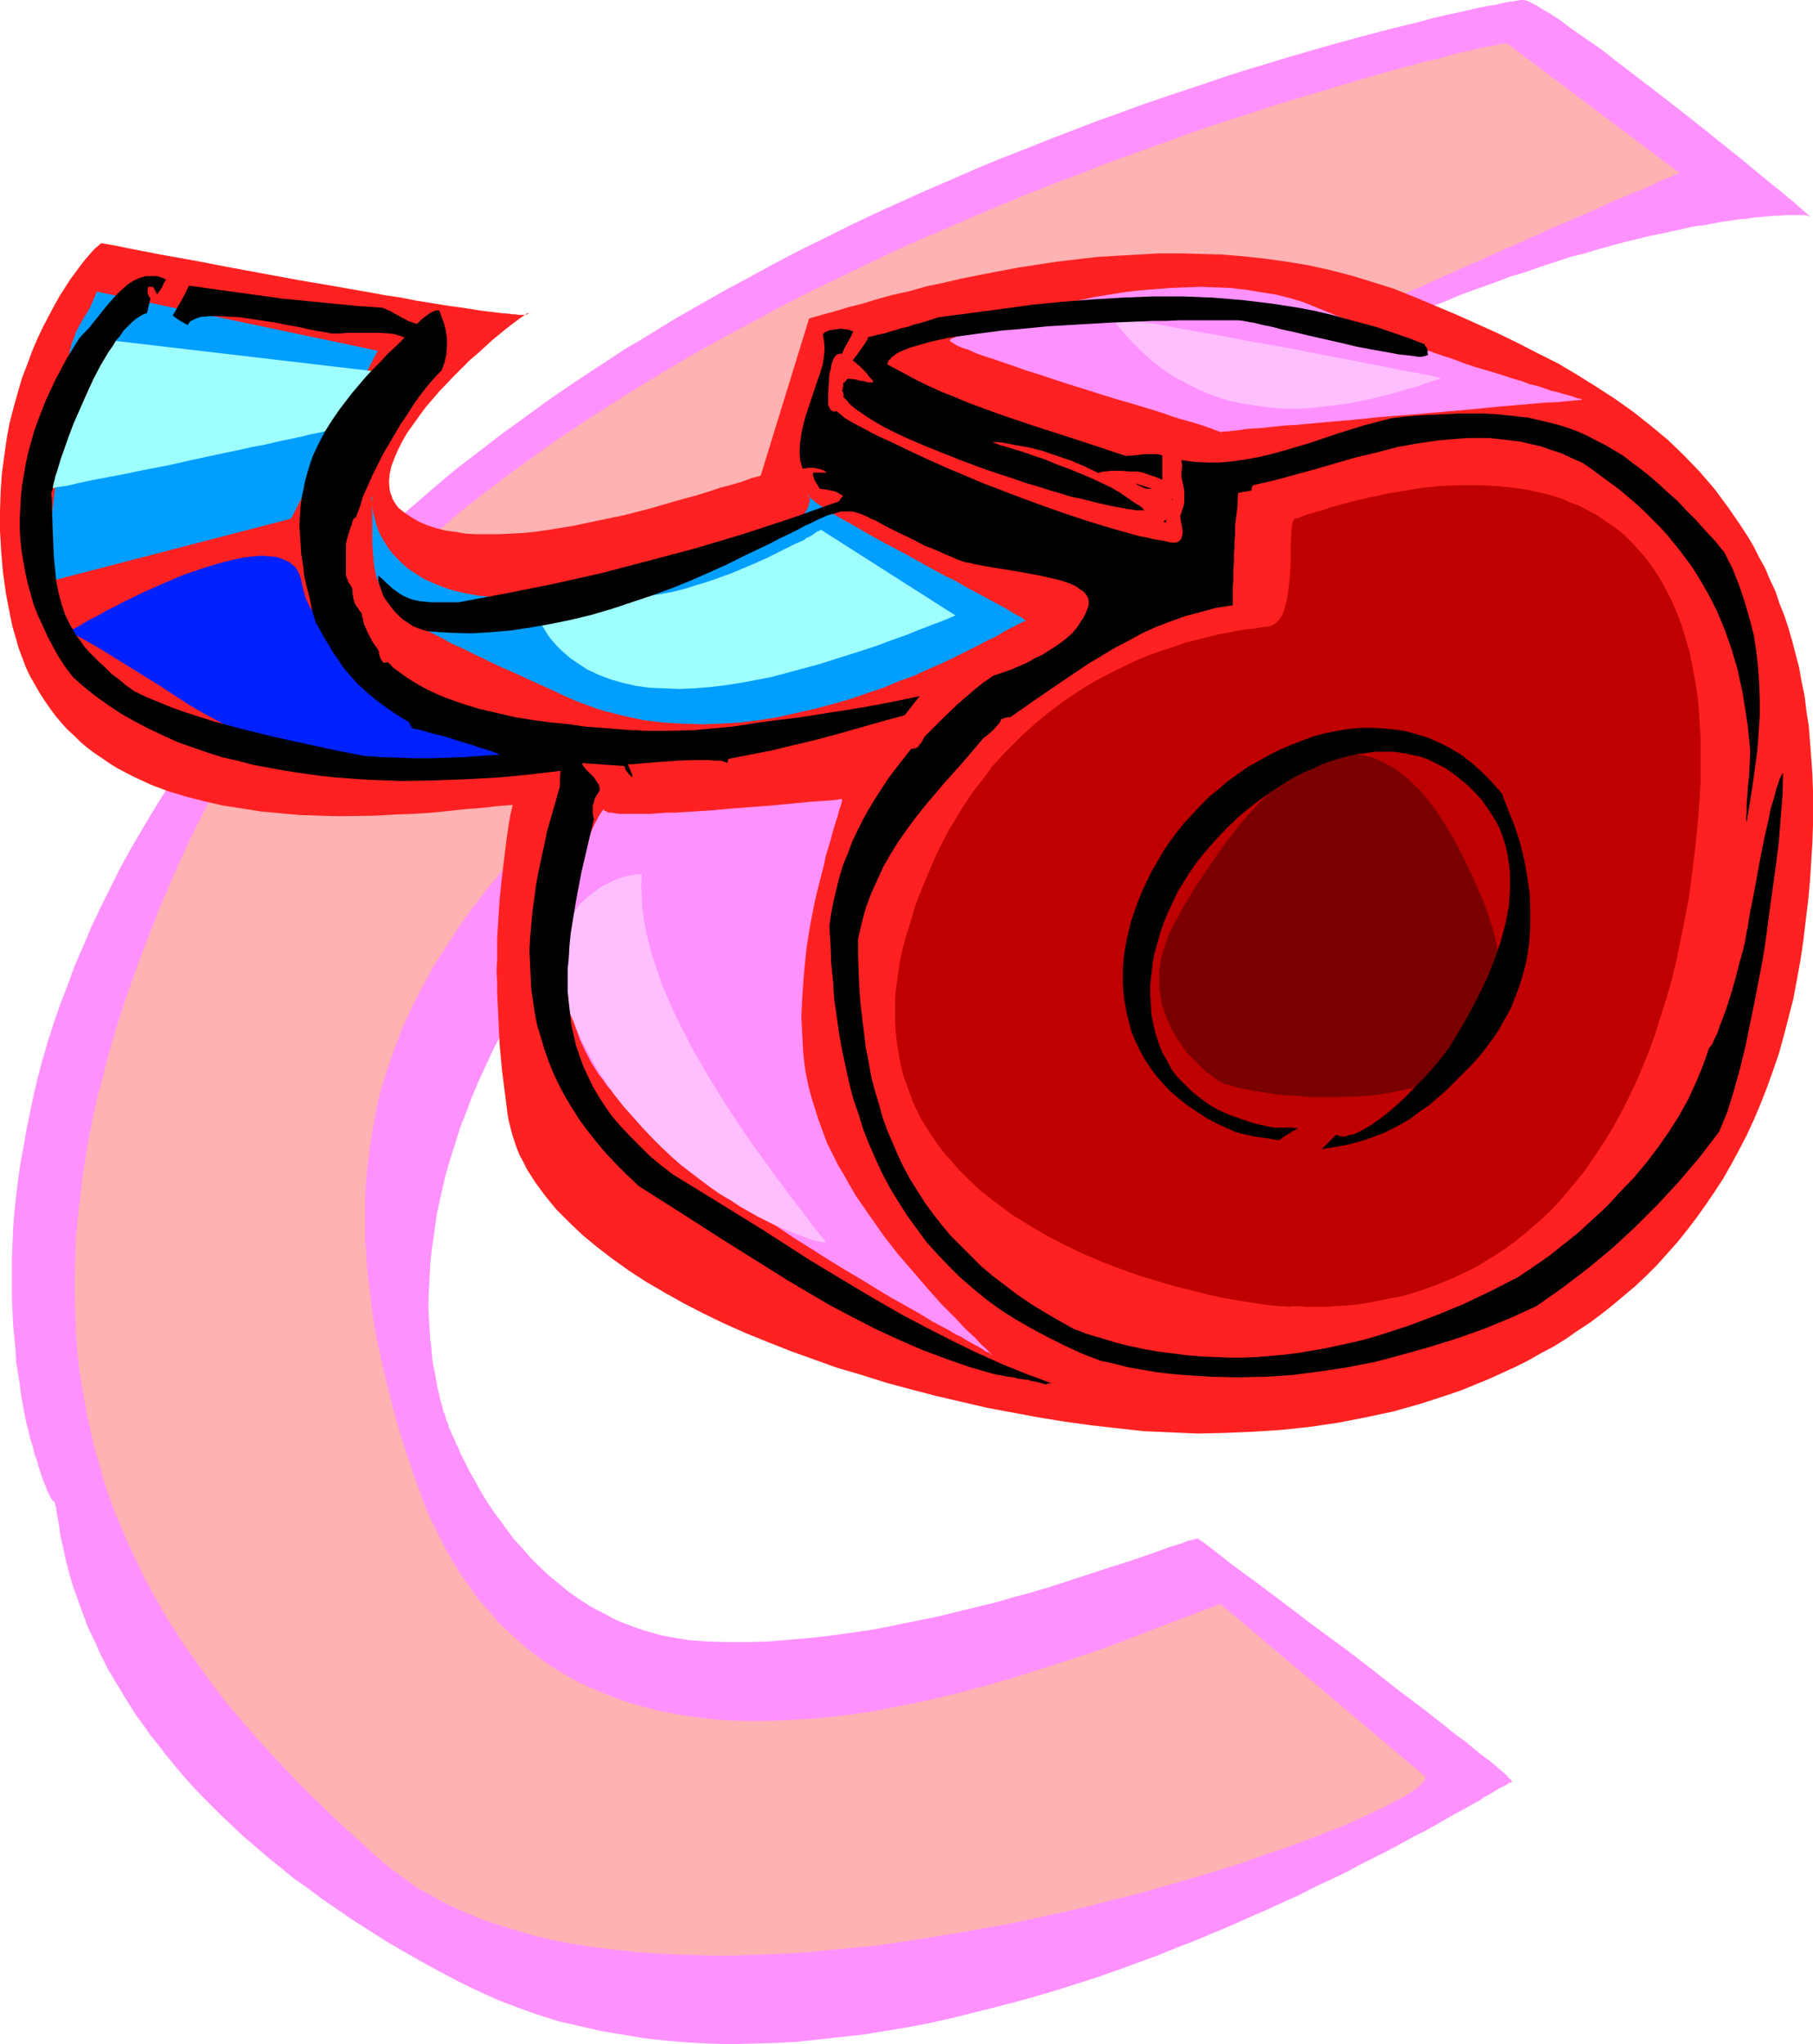 <?xml version="1.0" encoding="UTF-8" standalone="no"?>
<svg
   version="1.0"
   width="129.724mm"
   height="146.239mm"
   id="svg21"
   sodipodi:docname="Tape Dispenser 6.wmf"
   xmlns:inkscape="http://www.inkscape.org/namespaces/inkscape"
   xmlns:sodipodi="http://sodipodi.sourceforge.net/DTD/sodipodi-0.dtd"
   xmlns="http://www.w3.org/2000/svg"
   xmlns:svg="http://www.w3.org/2000/svg">
  <sodipodi:namedview
     id="namedview21"
     pagecolor="#ffffff"
     bordercolor="#000000"
     borderopacity="0.25"
     inkscape:showpageshadow="2"
     inkscape:pageopacity="0.0"
     inkscape:pagecheckerboard="0"
     inkscape:deskcolor="#d1d1d1"
     inkscape:document-units="mm" />
  <defs
     id="defs1">
    <pattern
       id="WMFhbasepattern"
       patternUnits="userSpaceOnUse"
       width="6"
       height="6"
       x="0"
       y="0" />
  </defs>
  <path
     style="fill:#ff91ff;fill-opacity:1;fill-rule:evenodd;stroke:none"
     d="m 14.382,405.851 h -0.162 l -0.162,-0.323 -0.162,-0.323 -0.323,-0.485 -0.323,-0.808 -0.485,-0.808 -0.323,-0.969 -0.485,-1.131 -0.485,-1.293 -0.485,-1.454 -0.485,-1.454 -0.485,-1.777 L 9.373,393.248 8.888,391.31 8.242,389.209 7.757,387.109 7.11,384.686 6.626,382.262 6.141,379.677 5.656,376.93 5.333,374.184 4.848,371.276 4.363,368.206 4.202,364.975 3.878,361.743 3.555,358.351 3.394,354.958 3.232,351.242 v -3.554 -3.878 -3.878 l 0.162,-3.878 0.162,-4.201 0.323,-4.039 0.485,-4.362 0.485,-4.201 0.646,-4.524 0.808,-4.362 0.808,-4.685 0.97,-4.685 0.97,-4.685 1.131,-4.847 1.293,-4.847 1.454,-5.008 1.616,-5.009 1.778,-5.17 1.939,-5.008 1.939,-5.332 2.262,-5.17 2.262,-5.332 2.586,-5.493 2.747,-5.493 2.747,-5.493 3.07,-5.493 3.232,-5.493 3.394,-5.655 3.555,-5.655 3.878,-5.816 4.04,-5.816 4.202,-5.816 4.525,-5.816 4.525,-5.816 4.848,-5.978 5.171,-5.978 5.333,-5.816 5.333,-5.816 5.656,-5.655 5.656,-5.493 5.818,-5.332 5.979,-5.332 5.979,-5.17 6.141,-5.17 6.302,-4.847 6.302,-4.847 6.464,-4.685 6.464,-4.685 6.626,-4.524 6.626,-4.362 6.626,-4.362 6.787,-4.039 6.787,-4.201 6.787,-3.878 6.787,-3.878 6.949,-3.716 6.787,-3.716 6.787,-3.554 6.949,-3.393 6.787,-3.393 6.787,-3.231 6.787,-3.07 6.787,-3.07 6.787,-2.908 6.626,-2.908 6.626,-2.747 6.626,-2.585 6.464,-2.585 6.302,-2.423 6.302,-2.423 6.302,-2.262 6.141,-2.262 6.141,-2.1 5.818,-1.939 5.818,-1.939 5.656,-1.939 5.656,-1.777 5.333,-1.616 5.333,-1.616 5.01,-1.454 5.01,-1.454 4.686,-1.293 4.686,-1.293 4.363,-1.131 4.202,-1.131 4.04,-0.969 3.878,-0.969 3.555,-0.969 3.394,-0.808 3.232,-0.646 2.747,-0.646 2.747,-0.646 2.424,-0.485 2.262,-0.323 1.939,-0.485 1.616,-0.323 1.293,-0.162 1.131,-0.162 L 411.272,0 h 0.485 0.323 l 0.646,0.162 0.485,0.162 1.293,0.646 0.97,0.485 0.808,0.485 0.97,0.646 2.262,1.293 2.424,1.616 2.586,1.939 2.747,1.939 3.07,2.1 3.232,2.262 3.232,2.585 3.394,2.585 6.949,5.332 7.11,5.493 6.949,5.493 3.394,2.747 3.232,2.585 3.232,2.585 2.909,2.423 2.747,2.262 2.586,2.1 2.424,1.939 2.101,1.777 0.808,0.646 0.97,0.808 0.646,0.646 0.808,0.646 0.485,0.485 0.485,0.323 0.485,0.485 0.323,0.323 0.323,0.162 0.162,0.162 v 0.162 h -0.162 l -0.162,-0.162 h -0.323 l -0.485,-0.162 h -0.646 -3.717 -1.293 l -1.293,0.162 h -1.454 l -1.778,0.162 -1.616,0.162 -1.939,0.162 -1.939,0.323 -2.101,0.162 -2.262,0.323 -2.424,0.323 -2.424,0.485 -2.586,0.485 -2.747,0.323 -2.747,0.646 -3.07,0.646 -2.909,0.646 -3.232,0.646 -3.232,0.808 -3.394,0.808 -3.555,0.969 -3.555,0.969 -3.717,1.131 -3.878,0.969 -3.878,1.293 -4.04,1.293 -4.04,1.454 -4.363,1.293 -4.202,1.616 -4.525,1.616 -4.525,1.616 -4.525,1.939 -4.848,1.777 -4.848,2.1 -4.848,2.1 -5.01,2.1 -5.171,2.423 -5.171,2.262 -5.333,2.585 -5.333,2.585 -5.494,2.747 -5.656,2.908 -5.656,2.908 -5.656,3.231 -5.818,3.231 -5.979,3.231 -5.979,3.554 -6.141,3.554 -6.141,3.716 -6.302,3.878 -6.302,4.039 -6.464,4.201 -6.464,4.201 -6.626,4.362 -6.626,4.685 -6.787,4.685 -6.787,4.847 -7.757,5.816 -7.595,5.655 -7.11,5.655 -6.787,5.655 -6.626,5.493 -6.302,5.655 -5.979,5.493 -5.818,5.332 -5.494,5.332 -5.171,5.493 -5.01,5.17 -4.686,5.332 -4.525,5.17 -4.202,5.17 -3.878,5.009 -3.878,5.009 -3.555,5.008 -3.232,4.847 -3.232,4.847 -2.909,4.685 -2.747,4.847 -2.586,4.524 -2.424,4.524 -2.101,4.524 -2.101,4.524 -1.778,4.201 -1.616,4.362 -1.616,4.039 -1.293,4.201 -1.293,4.039 -1.131,3.878 -0.97,3.878 -0.808,3.716 -0.808,3.716 -0.485,3.393 -0.485,3.554 -0.485,3.393 -0.323,3.231 -0.162,3.231 -0.162,3.07 -0.162,3.07 v 2.908 l 0.162,2.747 0.162,2.747 0.162,2.423 0.323,2.585 0.162,2.262 0.323,2.262 0.485,2.1 0.323,2.1 0.323,1.777 0.485,1.939 0.323,1.616 0.485,1.454 0.323,1.454 0.485,1.131 0.323,1.293 0.485,0.969 0.162,0.808 0.323,0.808 0.323,0.646 0.162,0.485 0.162,0.323 0.162,0.323 0.162,0.323 0.323,0.646 0.323,0.969 0.646,1.131 0.485,1.293 0.808,1.616 0.808,1.616 0.97,1.939 1.131,1.939 1.131,2.1 1.293,2.262 1.454,2.262 1.616,2.423 1.778,2.423 1.778,2.423 1.939,2.585 2.262,2.423 2.101,2.423 2.424,2.423 2.586,2.423 2.747,2.262 2.747,2.262 3.07,2.1 3.07,1.939 3.394,1.777 3.394,1.777 3.717,1.454 3.717,1.293 4.04,1.131 4.04,0.808 4.202,0.646 4.525,0.323 5.494,0.162 h 5.656 l 5.494,-0.162 5.818,-0.485 5.656,-0.485 5.656,-0.646 5.818,-0.808 5.494,-0.808 5.656,-1.131 11.15,-2.262 5.333,-1.293 5.333,-1.293 5.333,-1.293 5.01,-1.454 4.848,-1.293 4.848,-1.454 4.525,-1.454 4.363,-1.454 4.04,-1.293 3.878,-1.293 3.717,-1.131 3.394,-1.131 3.232,-1.131 2.747,-0.969 2.586,-0.969 1.131,-0.323 2.101,-0.646 0.808,-0.323 0.808,-0.323 0.646,-0.162 0.646,-0.162 0.646,-0.162 0.323,-0.162 h 0.323 0.162 0.162 l 2.909,2.1 2.909,2.262 3.07,2.423 3.232,2.423 3.394,2.423 3.394,2.585 7.11,5.332 3.555,2.747 3.717,2.747 7.272,5.332 7.11,5.493 6.787,5.332 3.232,2.423 3.232,2.423 3.07,2.423 2.909,2.262 2.747,2.262 2.747,1.939 2.262,1.939 2.262,1.777 1.939,1.454 1.778,1.454 1.454,1.293 1.131,0.969 0.485,0.485 0.323,0.485 0.323,0.162 0.323,0.323 0.162,0.323 h 0.162 l -0.162,0.162 v 0 l -0.323,0.162 -0.485,0.162 -0.646,0.485 -0.97,0.485 -0.646,0.323 -0.646,0.323 -1.293,0.808 -1.616,0.969 -0.97,0.485 -0.808,0.646 -2.101,1.131 -2.262,1.293 -2.424,1.293 -2.586,1.454 -2.747,1.616 -2.909,1.616 -3.232,1.616 -3.232,1.777 -3.555,1.939 -3.555,1.777 -3.878,1.939 -3.878,2.1 -4.04,1.939 -4.202,1.939 -4.363,2.262 -4.363,1.939 -4.525,2.1 -4.848,2.1 -4.686,2.1 -5.01,2.1 -5.01,2.1 -5.01,1.939 -5.171,2.1 -5.333,1.939 -5.333,1.939 -5.494,1.939 -11.15,3.554 -5.494,1.616 -5.818,1.616 -5.656,1.454 -5.818,1.454 -5.818,1.454 -5.818,1.293 -5.979,1.131 -5.818,0.969 -5.979,0.969 -5.979,0.646 -5.818,0.646 -5.979,0.646 -5.979,0.323 -5.979,0.162 -5.979,0.162 -5.818,-0.162 -5.979,-0.323 -5.818,-0.485 -5.818,-0.646 -5.818,-0.969 -5.818,-0.969 -5.656,-1.293 -5.656,-1.293 -5.656,-1.777 -5.494,-1.939 -5.494,-2.1 -5.333,-2.423 -5.333,-2.585 -5.171,-2.747 -5.01,-2.747 -4.848,-2.747 -4.686,-2.747 -4.525,-2.908 -4.363,-2.747 -4.202,-2.908 -4.04,-2.747 -3.878,-2.908 -3.878,-2.747 -3.555,-2.908 -3.394,-2.747 -3.394,-2.908 -3.232,-2.747 -3.07,-2.908 -2.909,-2.747 -2.747,-2.747 -2.747,-2.747 -2.586,-2.747 -2.424,-2.747 -2.262,-2.747 -2.262,-2.747 -2.101,-2.747 -2.101,-2.585 -1.778,-2.585 -1.939,-2.585 -1.616,-2.585 -1.616,-2.585 -1.454,-2.423 -1.454,-2.423 -1.454,-2.423 -2.424,-4.847 -0.97,-2.262 -2.101,-4.362 -1.616,-4.362 -1.454,-4.039 -1.293,-3.716 -0.97,-3.554 -0.808,-3.231 -0.646,-3.07 -0.646,-2.747 -0.323,-2.423 -0.323,-1.939 -0.162,-0.969 -0.162,-0.808 -0.162,-1.454 -0.323,-0.969 v -0.323 l -0.162,-0.323 h -0.162 z"
     id="path1" />
  <path
     style="fill:#ffb2b2;fill-opacity:1;fill-rule:evenodd;stroke:none"
     d="m 407.393,11.633 h -0.485 l -0.323,0.162 h -0.485 l -0.485,0.162 -1.454,0.323 -0.808,0.162 -0.97,0.162 -0.97,0.162 -2.262,0.485 -1.293,0.323 -2.909,0.646 -3.07,0.808 -3.394,0.969 -3.717,0.808 -4.04,1.131 -4.363,1.131 -4.525,1.293 -4.848,1.454 -5.01,1.454 -5.333,1.616 -5.494,1.616 -5.818,1.777 -5.818,1.939 -6.141,1.939 -6.464,2.1 -6.464,2.262 -6.626,2.423 -6.787,2.423 -6.787,2.423 -6.949,2.747 -7.272,2.747 -7.11,2.747 -7.434,3.07 -7.272,3.07 -7.434,3.231 -7.595,3.231 -7.595,3.393 -7.434,3.554 -7.595,3.716 -7.757,3.716 -7.595,3.878 -7.434,4.039 -7.595,4.039 -7.595,4.201 -7.434,4.362 -7.434,4.524 -7.272,4.524 -7.272,4.685 -7.11,4.685 -7.11,5.008 -6.949,5.009 -6.787,5.17 -6.626,5.17 -6.464,5.493 -6.464,5.493 -6.141,5.655 -5.979,5.655 -5.818,5.816 -5.494,6.139 -5.333,6.139 -5.171,6.139 -5.01,6.463 -4.525,6.463 -4.363,6.624 -4.202,6.624 -3.717,6.947 -3.555,6.947 -3.232,6.947 -3.07,6.947 -2.909,6.786 -2.586,6.624 -2.586,6.624 -2.262,6.463 -2.262,6.301 -1.939,6.139 -1.778,6.139 -1.616,6.139 -1.616,5.978 -1.293,5.816 -1.131,5.655 -0.97,5.655 -0.808,5.493 -0.646,5.493 -0.646,5.332 -0.485,5.332 -0.162,5.17 -0.162,5.17 v 5.009 l 0.162,4.847 0.162,4.847 0.323,4.847 0.485,4.685 0.646,4.524 0.808,4.524 0.808,4.362 0.97,4.362 0.97,4.362 1.293,4.201 1.131,4.201 1.293,4.039 1.454,4.039 1.616,3.878 1.616,3.878 1.778,3.878 1.778,3.716 1.778,3.716 1.939,3.554 4.04,7.109 4.363,6.786 4.686,6.624 4.686,6.463 5.01,6.139 5.171,5.978 5.333,5.816 5.333,5.655 5.494,5.493 5.494,5.332 5.656,5.17 5.656,5.17 3.555,2.908 3.717,2.747 3.878,2.747 4.202,2.262 4.202,2.262 4.363,1.939 4.686,1.939 4.848,1.616 4.848,1.454 5.01,1.454 5.01,1.131 5.333,0.969 5.333,0.808 5.494,0.646 5.494,0.646 5.656,0.323 5.656,0.323 5.818,0.162 5.818,0.162 5.979,-0.162 5.818,-0.162 5.979,-0.323 5.979,-0.323 5.979,-0.646 12.12,-1.131 11.958,-1.777 11.797,-1.939 11.797,-2.1 11.474,-2.423 5.656,-1.293 5.494,-1.293 5.494,-1.454 5.333,-1.293 5.333,-1.454 5.171,-1.454 5.01,-1.454 4.848,-1.454 4.848,-1.454 4.686,-1.454 4.363,-1.616 4.363,-1.454 4.202,-1.454 3.878,-1.454 3.878,-1.454 3.555,-1.454 3.394,-1.293 3.232,-1.454 2.909,-1.293 2.747,-1.293 2.424,-1.131 2.262,-1.293 2.101,-0.969 1.778,-1.131 1.454,-0.969 1.131,-0.808 0.97,-0.969 0.646,-0.646 0.323,-0.646 v -0.646 l -55.429,-46.692 -2.909,1.131 -2.909,1.131 -6.302,2.423 -6.464,2.423 -6.626,2.585 -6.949,2.585 -7.272,2.423 -7.434,2.423 -7.595,2.423 -7.757,2.262 -7.757,2.1 -7.918,1.939 -7.918,1.616 -8.08,1.616 -8.08,1.131 -7.918,0.808 -7.918,0.485 -4.04,0.162 h -3.878 -3.878 l -3.878,-0.162 -3.878,-0.323 -3.878,-0.485 -3.717,-0.485 -3.717,-0.646 -3.717,-0.808 -3.717,-0.969 -3.555,-0.969 -3.555,-1.293 -3.394,-1.293 -3.555,-1.454 -3.394,-1.616 -3.232,-1.777 -3.232,-1.939 -3.07,-2.1 -3.07,-2.262 -3.07,-2.585 -2.909,-2.585 -2.909,-2.747 -2.586,-3.07 -2.747,-3.07 -2.424,-3.393 -2.586,-3.554 -2.262,-3.716 -2.262,-4.039 -2.101,-4.201 -2.101,-4.362 -1.778,-4.524 -1.778,-4.847 -1.616,-4.847 -1.616,-4.847 -1.454,-4.685 -1.293,-4.685 -1.131,-4.524 -1.131,-4.524 -0.97,-4.362 -0.97,-4.362 -0.808,-4.201 -0.646,-4.201 -0.485,-4.039 -0.485,-4.039 -0.485,-4.039 -0.162,-3.716 -0.323,-3.878 v -3.716 -3.716 -3.716 l 0.162,-3.554 0.323,-3.554 0.808,-6.786 1.131,-6.786 0.646,-3.231 0.646,-3.231 1.778,-6.139 2.101,-6.139 2.262,-5.978 2.586,-5.816 2.909,-5.655 3.07,-5.655 3.394,-5.332 3.555,-5.493 3.717,-5.17 4.04,-5.17 4.202,-5.17 4.363,-5.17 4.525,-5.008 4.686,-5.17 4.848,-5.008 5.01,-5.009 5.171,-5.17 5.171,-5.17 5.171,-5.17 2.909,-2.585 2.909,-2.747 3.394,-2.747 3.394,-2.747 3.717,-2.747 3.878,-2.908 4.04,-2.908 4.202,-2.908 4.525,-2.908 4.525,-2.908 4.848,-3.07 4.848,-3.07 4.848,-2.908 5.333,-3.07 5.171,-3.07 5.333,-3.07 11.15,-6.301 11.312,-6.139 11.635,-6.139 11.797,-6.139 11.958,-5.978 11.958,-5.978 11.958,-5.816 11.797,-5.655 11.797,-5.493 11.474,-5.493 5.494,-2.585 5.494,-2.423 5.494,-2.585 5.333,-2.423 5.171,-2.262 5.01,-2.262 5.01,-2.262 4.848,-2.1 4.525,-2.1 4.525,-1.939 4.363,-1.939 4.202,-1.939 3.878,-1.616 3.717,-1.616 3.717,-1.616 3.232,-1.454 3.232,-1.454 2.747,-1.131 2.747,-1.131 2.424,-0.969 2.101,-0.969 1.939,-0.969 0.808,-0.323 0.808,-0.323 1.293,-0.485 0.97,-0.485 0.808,-0.323 0.485,-0.162 v -0.162 z"
     id="path2" />
  <path
     style="fill:#ff2121;fill-opacity:1;fill-rule:evenodd;stroke:none"
     d="m 142.854,84.66 v 0 0 l -0.485,0.162 -0.646,0.485 -0.97,0.646 -1.293,0.969 -1.293,0.969 -1.454,1.131 -1.778,1.454 -1.778,1.454 -1.939,1.777 -1.939,1.777 -2.101,1.777 -4.04,4.039 -4.202,4.362 -3.878,4.524 -1.778,2.423 -1.616,2.262 -1.616,2.262 -1.293,2.262 -1.131,2.262 -0.97,2.262 -0.808,2.1 -0.485,2.262 -0.162,1.939 0.162,1.939 0.162,0.969 0.323,0.808 0.323,0.969 0.485,0.808 0.485,0.808 0.646,0.808 0.808,0.646 0.808,0.646 1.939,1.293 1.939,1.131 2.262,0.969 2.424,0.808 2.586,0.646 2.586,0.323 2.747,0.485 2.909,0.162 h 3.07 3.07 l 3.232,-0.162 3.232,-0.162 3.232,-0.323 3.394,-0.485 6.949,-1.131 6.949,-1.454 6.949,-1.454 6.949,-1.777 6.626,-1.939 6.464,-1.777 3.07,-0.969 2.909,-0.969 3.07,-0.808 2.747,-0.808 2.586,-0.969 2.424,-0.646 13.09,-42.492 3.394,-0.969 3.555,-0.969 3.717,-1.131 3.878,-0.969 4.202,-1.293 4.202,-1.131 4.363,-0.969 4.525,-1.293 4.686,-0.969 4.848,-1.131 4.848,-0.969 5.01,-0.969 5.171,-0.969 5.171,-0.808 5.333,-0.808 5.494,-0.646 5.494,-0.646 5.494,-0.323 5.656,-0.323 5.656,-0.323 h 5.656 l 5.818,0.162 5.656,0.162 5.818,0.485 5.818,0.646 5.818,0.808 5.818,0.969 5.818,1.293 5.656,1.454 5.818,1.777 5.656,1.777 5.656,2.262 11.15,4.685 11.15,5.009 5.656,2.747 5.333,2.747 5.494,2.747 5.171,3.07 5.171,3.231 5.01,3.231 5.01,3.554 4.686,3.716 4.686,3.878 4.363,4.201 4.202,4.362 4.04,4.685 3.717,5.009 3.555,5.17 1.778,2.747 1.616,2.747 1.454,2.908 1.616,2.908 1.293,3.07 1.454,3.07 1.131,3.393 1.293,3.231 1.131,3.393 0.97,3.393 0.97,3.716 0.97,3.716 0.646,3.716 0.808,3.878 0.485,4.039 0.646,4.039 0.323,4.201 0.323,4.201 0.323,4.524 0.162,4.524 v 4.524 4.847 l -0.162,4.847 -0.323,5.008 -0.323,5.17 -0.485,5.17 -0.646,5.332 -0.646,5.493 -0.808,5.493 -0.97,5.332 -0.97,5.17 -1.293,5.009 -1.293,5.009 -1.293,4.685 -1.616,4.685 -1.616,4.524 -1.778,4.524 -1.778,4.201 -1.939,4.201 -2.101,4.039 -2.101,3.878 -2.101,3.716 -2.424,3.716 -2.424,3.554 -2.424,3.393 -2.586,3.393 -2.586,3.231 -2.747,3.07 -2.747,3.07 -2.909,2.908 -2.909,2.747 -3.07,2.585 -3.07,2.585 -3.07,2.423 -3.232,2.423 -3.232,2.1 -3.232,2.262 -3.394,2.1 -3.394,1.777 -3.394,1.939 -3.555,1.777 -3.555,1.616 -3.555,1.616 -3.555,1.454 -3.555,1.454 -3.717,1.293 -7.434,2.423 -7.434,2.1 -7.595,1.616 -7.434,1.454 -7.757,1.131 -7.595,0.808 -7.595,0.485 -7.595,0.323 -7.434,0.162 -7.434,-0.323 -7.272,-0.323 -7.272,-0.808 -7.11,-0.808 -6.949,-0.969 -6.949,-1.131 -6.949,-1.293 -6.949,-1.293 -6.949,-1.616 -6.949,-1.616 -6.787,-1.777 -6.626,-1.777 -6.626,-2.1 -6.626,-1.939 -6.302,-2.262 -6.302,-2.262 -6.141,-2.423 -5.979,-2.423 -5.818,-2.585 -5.656,-2.747 -5.333,-2.747 -5.171,-2.908 -5.01,-2.908 -4.686,-3.07 -4.525,-3.231 -4.202,-3.231 -3.878,-3.231 -3.555,-3.393 -3.394,-3.393 -2.909,-3.554 -2.747,-3.716 -1.131,-1.777 -1.131,-1.777 -0.97,-1.939 -0.97,-1.777 -0.808,-1.939 -0.646,-1.939 -0.646,-1.939 -0.485,-1.939 -0.485,-1.939 -0.323,-1.939 -0.485,-4.039 -0.485,-3.716 -0.485,-3.878 -0.323,-3.554 -0.323,-3.554 -0.162,-3.554 -0.162,-3.393 -0.162,-3.393 -0.162,-3.07 v -3.231 l -0.162,-3.07 0.162,-2.908 v -2.908 -2.747 l 0.162,-2.747 0.162,-2.585 0.323,-5.008 0.485,-4.847 0.485,-4.201 0.485,-4.039 0.485,-3.716 0.485,-3.393 0.485,-2.908 0.646,-2.747 -4.04,0.323 -4.202,0.485 -4.363,0.323 -4.525,0.485 -4.686,0.485 -4.848,0.323 -5.01,0.162 -5.01,0.323 -10.342,0.162 -5.333,-0.162 -5.171,-0.162 -5.333,-0.485 -5.171,-0.485 -5.171,-0.808 -5.171,-0.808 -5.01,-1.131 -5.01,-1.293 -4.848,-1.454 -4.686,-1.777 -4.525,-2.1 -4.363,-2.262 -2.101,-1.293 -2.101,-1.454 -1.939,-1.293 -1.939,-1.454 -1.939,-1.616 -1.778,-1.777 -1.778,-1.616 -1.616,-1.777 -1.616,-1.939 -1.454,-1.939 -1.454,-2.1 -1.454,-2.262 -1.293,-2.262 -1.293,-2.262 -1.131,-2.423 -0.97,-2.585 -0.97,-2.585 -0.808,-2.908 -0.808,-2.747 L 2.747,166.412 1.616,160.595 0.808,154.779 0.323,149.124 0,143.631 v -5.332 l 0.162,-5.17 0.323,-4.847 0.646,-4.847 0.646,-4.685 0.808,-4.362 1.131,-4.362 1.131,-4.039 1.131,-3.878 1.454,-3.716 1.293,-3.554 1.454,-3.393 1.454,-3.07 1.616,-3.07 1.454,-2.747 1.454,-2.585 1.454,-2.262 1.454,-2.262 1.454,-1.939 1.293,-1.777 1.131,-1.454 1.131,-1.293 0.97,-1.131 0.808,-0.808 0.808,-0.646 0.485,-0.485 0.323,-0.162 v 0 l 3.717,0.646 3.878,0.808 4.202,0.808 4.202,0.808 4.525,0.808 4.525,0.808 9.211,1.777 19.23,3.554 9.534,1.616 4.525,0.808 4.686,0.808 4.363,0.808 4.363,0.646 4.04,0.808 4.04,0.646 3.878,0.646 3.555,0.485 3.232,0.485 3.07,0.485 2.747,0.323 2.586,0.323 2.101,0.162 0.97,0.162 h 0.808 l 0.808,0.162 h 1.778 l 0.323,-0.162 h 0.323 l 0.162,-0.162 z"
     id="path3" />
  <path
     style="fill:#bf0000;fill-opacity:1;fill-rule:evenodd;stroke:none"
     d="m 348.894,353.342 -1.454,-0.162 h -1.454 l -1.454,-0.162 -1.616,-0.162 -3.555,-0.485 -3.878,-0.646 -4.04,-0.646 -4.363,-0.969 -4.525,-1.131 -4.686,-1.131 -4.848,-1.454 -4.848,-1.454 -5.01,-1.777 -5.01,-1.939 -5.01,-2.1 -5.01,-2.423 -5.01,-2.585 -4.686,-2.747 -4.686,-2.908 -4.363,-3.231 -4.363,-3.393 -3.878,-3.716 -1.939,-1.939 -1.778,-2.1 -1.778,-1.939 -1.616,-2.1 -1.616,-2.262 -1.454,-2.262 -1.454,-2.262 -1.293,-2.423 -1.131,-2.423 -0.97,-2.585 -0.97,-2.585 -0.97,-2.747 -0.646,-2.747 -0.485,-2.747 -0.485,-2.908 -0.323,-3.07 -0.162,-2.908 v -3.07 -3.231 l 0.323,-3.231 0.485,-3.393 0.485,-3.393 0.808,-3.554 0.97,-3.554 1.131,-3.554 0.97,-3.554 1.293,-3.393 1.293,-3.231 1.293,-3.07 1.293,-3.07 1.454,-3.07 1.454,-2.908 1.454,-2.747 1.616,-2.585 1.616,-2.747 1.616,-2.423 1.616,-2.423 1.778,-2.262 1.778,-2.262 1.616,-2.262 3.717,-4.039 3.717,-3.716 3.878,-3.554 3.717,-3.07 4.04,-3.07 3.878,-2.585 3.878,-2.423 3.878,-2.1 3.878,-1.939 3.717,-1.777 3.717,-1.616 3.717,-1.293 3.394,-1.131 3.394,-1.131 3.232,-0.808 3.07,-0.808 2.747,-0.646 2.747,-0.485 2.424,-0.485 2.101,-0.323 1.939,-0.162 1.616,-0.323 1.293,-0.162 0.97,-0.162 0.808,-0.162 0.646,-0.323 0.646,-0.485 0.646,-0.646 0.485,-0.646 0.485,-0.808 0.323,-0.969 0.323,-1.131 0.646,-2.262 0.323,-2.423 0.323,-2.585 0.162,-2.585 0.162,-2.747 v -2.423 -2.423 l 0.162,-2.262 v -0.808 l 0.162,-0.969 v -0.646 l 0.162,-0.646 0.162,-0.485 0.162,-0.323 0.162,-0.323 h 0.323 l 0.162,-0.162 h 0.485 l 0.485,-0.162 0.646,-0.323 0.97,-0.323 0.97,-0.323 1.131,-0.323 1.293,-0.323 1.454,-0.485 1.454,-0.485 1.616,-0.485 1.778,-0.485 1.778,-0.485 1.939,-0.485 4.202,-0.969 4.525,-0.969 4.686,-0.808 5.01,-0.808 5.171,-0.485 5.171,-0.162 h 5.494 l 5.333,0.323 2.747,0.323 2.586,0.323 2.747,0.485 2.747,0.646 2.586,0.646 2.586,0.808 2.586,1.131 2.586,0.969 2.424,1.293 2.424,1.293 2.262,1.616 2.424,1.616 2.262,1.777 2.101,2.1 1.939,2.1 2.101,2.423 1.778,2.423 1.778,2.747 1.616,2.908 1.616,3.07 1.454,3.393 1.293,3.393 1.131,3.716 1.131,3.878 0.808,4.201 0.808,4.362 0.646,4.685 0.323,4.847 0.323,5.17 v 5.332 5.655 l -0.323,5.816 -0.485,6.139 -0.646,6.463 -0.808,6.463 -0.808,6.301 -1.131,5.978 -1.131,5.816 -1.131,5.493 -1.293,5.332 -1.454,5.17 -1.616,5.009 -1.454,4.685 -1.616,4.524 -1.778,4.362 -1.778,4.201 -1.939,4.039 -1.939,3.878 -1.939,3.554 -2.101,3.554 -2.101,3.231 -2.101,3.07 -2.101,3.07 -2.262,2.747 -2.262,2.747 -2.262,2.585 -2.262,2.423 -2.424,2.262 -2.424,2.1 -2.262,1.939 -2.424,1.939 -2.424,1.777 -2.424,1.616 -2.424,1.454 -2.262,1.454 -2.424,1.293 -2.424,1.131 -2.424,1.131 -2.262,0.969 -2.424,0.969 -4.525,1.616 -4.363,1.293 -4.202,0.808 -4.04,0.808 -3.717,0.646 -3.555,0.323 -3.232,0.162 -1.454,0.162 H 352.934 l -0.97,-0.162 h -1.454 -0.646 -0.485 -0.323 -0.162 z"
     id="path4" />
  <path
     style="fill:#7a0000;fill-opacity:1;fill-rule:evenodd;stroke:none"
     d="m 332.734,293.402 h -0.162 -0.323 l -0.485,-0.162 -0.646,-0.162 -0.808,-0.485 -0.808,-0.323 -0.808,-0.646 -0.97,-0.808 -1.131,-0.646 -0.97,-0.969 -1.131,-0.969 -1.131,-1.131 -1.131,-1.131 -1.131,-1.293 -1.131,-1.454 -0.97,-1.454 -0.97,-1.454 -0.97,-1.616 -0.808,-1.777 -0.808,-1.777 -0.646,-1.939 -0.646,-1.777 -0.323,-2.1 -0.323,-2.1 v -2.1 -2.262 l 0.323,-2.262 0.323,-2.262 0.808,-2.423 0.808,-2.585 1.131,-2.423 1.454,-2.585 1.454,-2.747 1.616,-2.747 1.778,-2.908 1.939,-2.908 4.04,-5.978 2.101,-2.908 2.262,-2.908 2.262,-2.908 2.424,-2.747 2.424,-2.585 2.424,-2.423 2.586,-2.262 2.586,-2.1 2.747,-1.777 2.586,-1.616 2.747,-1.131 2.909,-0.969 2.747,-0.646 1.454,-0.162 h 1.454 1.454 l 1.454,0.162 1.454,0.323 1.454,0.323 1.454,0.485 1.454,0.646 1.454,0.808 1.454,0.808 1.454,0.969 1.454,1.131 1.454,1.131 1.454,1.454 1.616,1.454 1.454,1.777 1.454,1.777 1.454,1.939 1.454,2.262 1.454,2.262 1.454,2.423 1.454,2.585 1.454,2.908 1.454,2.908 1.454,3.231 1.454,3.231 1.454,3.393 1.131,3.231 0.97,3.07 0.808,3.07 0.646,2.747 0.485,2.747 0.323,2.585 0.162,2.423 v 2.423 l -0.162,2.262 -0.162,2.1 -0.485,2.1 -0.485,1.939 -0.646,1.777 -0.646,1.777 -0.97,1.616 -0.97,1.454 -0.97,1.454 -1.293,1.454 -1.131,1.293 -1.293,1.131 -1.454,0.969 -1.454,1.131 -1.616,0.969 -1.616,0.808 -1.616,0.808 -3.555,1.454 -3.717,1.131 -3.717,0.808 -4.04,0.808 -3.878,0.485 -3.878,0.162 -4.04,0.162 h -3.878 -3.717 l -3.555,-0.323 -3.394,-0.162 -3.07,-0.323 -2.909,-0.485 -2.424,-0.323 -1.293,-0.323 -0.97,-0.162 -0.97,-0.162 -0.808,-0.162 -0.646,-0.162 -0.646,-0.162 -0.485,-0.162 -0.323,-0.162 -0.162,-0.162 z"
     id="path5" />
  <path
     style="fill:#ff91ff;fill-opacity:1;fill-rule:evenodd;stroke:none"
     d="m 256.782,92.092 0.162,-0.162 0.162,-0.162 0.162,-0.162 0.323,-0.162 0.808,-0.323 1.131,-0.485 1.454,-0.646 1.778,-0.646 1.939,-0.808 2.262,-0.808 2.586,-0.808 2.747,-0.808 2.909,-0.969 3.07,-0.808 3.394,-0.808 3.394,-0.808 3.555,-0.969 3.717,-0.646 3.717,-0.808 4.04,-0.646 3.878,-0.646 4.202,-0.485 4.04,-0.323 4.202,-0.323 4.04,-0.162 4.202,-0.162 4.202,0.162 4.04,0.162 4.202,0.485 3.878,0.646 4.04,0.646 3.878,0.969 3.717,1.131 3.555,1.454 7.11,2.908 6.949,2.747 6.787,2.585 6.626,2.423 6.302,2.262 3.07,0.969 2.909,1.131 2.909,0.969 2.747,0.808 2.747,0.808 2.586,0.808 2.424,0.808 2.262,0.646 2.101,0.808 2.101,0.485 1.939,0.646 1.778,0.646 1.616,0.323 1.454,0.485 1.293,0.323 1.131,0.323 0.97,0.323 0.808,0.323 h 0.485 l 0.485,0.162 v 0.162 l -3.232,0.323 -3.394,0.323 -3.555,0.162 -3.717,0.323 -3.878,0.323 -3.878,0.323 -8.08,0.808 -16.645,1.454 -8.242,0.646 -7.918,0.808 -3.878,0.323 -3.717,0.323 -3.394,0.323 -3.394,0.323 -3.232,0.162 -3.07,0.323 -2.747,0.323 -2.586,0.162 -2.262,0.162 -1.939,0.323 -1.616,0.162 -1.454,0.162 h -0.97 l -0.808,0.162 h -0.162 -0.162 0.162 v 0 0 l -0.162,-0.162 h -0.162 l -0.485,-0.162 -0.323,-0.162 -0.646,-0.162 -0.646,-0.323 -1.454,-0.485 -1.939,-0.646 -2.101,-0.646 -2.424,-0.646 -2.586,-0.808 -2.747,-0.969 -3.07,-0.969 -3.232,-0.969 -3.232,-0.969 -1.778,-0.485 -1.616,-0.485 -13.898,-4.362 -6.787,-2.262 -3.232,-0.969 -3.07,-1.131 -2.909,-0.969 -2.747,-0.969 -2.586,-0.808 -2.262,-0.808 -2.101,-0.969 -1.616,-0.485 -1.454,-0.646 -0.97,-0.646 -0.323,-0.162 -0.323,-0.162 -0.162,-0.323 z"
     id="path6" />
  <path
     style="fill:#ff91ff;fill-opacity:1;fill-rule:evenodd;stroke:none"
     d="m 163.377,219.082 v -0.323 l -0.162,0.162 -0.323,0.323 -0.485,0.646 -0.485,0.808 -0.485,0.969 -0.646,1.131 -0.646,1.454 -0.808,1.616 -0.646,1.777 -0.808,1.939 -0.646,2.1 -0.808,2.262 -0.646,2.423 -0.646,2.585 -0.646,2.585 -0.485,2.747 -0.485,2.747 -0.485,2.908 -0.162,3.07 -0.162,2.908 v 3.07 3.231 l 0.323,3.07 0.323,3.231 0.646,3.231 0.808,3.07 0.97,3.231 1.131,3.231 1.454,3.07 1.616,3.07 1.939,3.07 1.131,1.454 1.131,1.616 2.586,3.07 2.909,3.231 3.232,3.07 3.394,3.231 3.717,3.231 3.878,3.231 4.202,3.231 4.202,3.393 4.363,3.07 9.05,6.301 9.05,6.139 4.686,2.908 4.525,2.908 4.525,2.747 4.363,2.585 4.202,2.585 4.04,2.423 4.04,2.262 3.717,2.1 3.394,2.1 3.394,1.777 1.454,0.808 1.293,0.808 1.454,0.646 1.293,0.808 1.131,0.646 1.131,0.646 0.97,0.485 0.808,0.485 0.808,0.485 0.646,0.485 0.646,0.162 0.485,0.323 0.323,0.323 h 0.323 v 0.162 l -1.454,-1.454 -1.616,-1.454 -1.616,-1.777 -1.778,-1.616 -1.778,-1.777 -1.778,-1.939 -3.878,-3.878 -3.878,-4.362 -3.878,-4.524 -4.04,-4.685 -3.878,-5.009 -3.717,-5.332 -3.717,-5.332 -3.232,-5.655 -1.616,-2.747 -1.454,-2.908 -1.454,-2.908 -1.131,-3.07 -1.131,-3.07 -0.97,-3.07 -0.97,-3.07 -0.808,-3.07 -0.646,-3.07 -0.485,-3.07 -0.323,-3.231 -0.162,-3.07 -0.162,-3.231 -0.162,-3.231 0.323,-6.463 0.485,-6.301 0.646,-6.139 0.97,-5.978 1.131,-5.816 0.646,-2.747 0.646,-2.585 0.646,-2.585 0.646,-2.423 0.485,-2.423 0.646,-2.1 0.646,-2.1 0.485,-1.939 0.485,-1.616 0.485,-1.616 0.485,-1.454 0.323,-1.293 0.323,-0.969 0.323,-0.969 0.162,-0.646 v -0.323 -0.323 0 l -2.101,0.323 -2.101,0.162 -4.686,0.323 -5.01,0.485 -5.171,0.485 -10.666,0.808 -5.333,0.485 -5.01,0.323 -5.01,0.323 h -2.262 l -2.262,0.162 -2.101,0.162 h -1.939 -5.171 -1.293 l -1.293,-0.162 -0.97,-0.162 h -0.808 l -0.485,-0.323 -0.485,-0.162 z"
     id="path7" />
  <path
     style="fill:#009eff;fill-opacity:1;fill-rule:evenodd;stroke:none"
     d="m 100.677,134.422 v -0.162 h -0.162 v 0.808 l 0.162,0.808 v 0.808 l 0.162,0.969 0.162,1.293 0.323,1.131 0.323,1.454 0.485,1.454 0.646,1.454 0.808,1.454 0.97,1.616 1.131,1.616 1.293,1.454 1.454,1.454 1.778,1.616 1.939,1.293 2.262,1.454 2.424,1.131 2.747,1.131 2.909,0.969 3.394,0.808 1.778,0.323 1.778,0.323 1.939,0.162 2.101,0.323 h 2.101 l 2.101,0.162 h 4.686 l 2.586,-0.162 h 2.586 l 2.586,-0.323 5.656,-0.485 2.909,-0.485 3.07,-0.485 3.232,-0.646 3.07,-0.646 3.07,-0.646 2.909,-0.485 2.747,-0.646 2.747,-0.646 2.586,-0.646 2.424,-0.646 2.262,-0.646 2.262,-0.646 2.101,-0.646 2.101,-0.646 1.939,-0.646 3.555,-1.131 3.232,-1.293 2.747,-1.293 2.586,-1.131 2.101,-1.131 1.939,-1.131 1.616,-1.131 1.454,-1.131 1.131,-0.969 0.97,-0.969 0.808,-0.969 0.485,-0.969 0.485,-0.646 0.323,-0.808 0.162,-0.646 0.162,-0.646 v -0.969 l -0.162,-0.485 v -0.162 l -0.162,-0.162 -0.162,-0.162 v 0.162 l 0.162,0.323 0.162,0.323 0.485,0.323 0.808,0.646 0.97,0.808 1.293,0.808 1.454,0.969 1.778,1.131 1.939,1.131 2.101,1.131 2.262,1.293 2.424,1.454 5.01,2.747 5.494,2.908 5.494,3.07 5.333,2.908 2.747,1.293 2.424,1.454 2.424,1.293 2.424,1.293 2.101,1.131 2.101,1.131 1.778,0.969 1.616,0.969 1.293,0.808 1.293,0.646 0.808,0.485 0.485,0.485 h 0.162 v 0.162 0.162 0 h -0.162 -0.323 l -0.323,0.162 -0.485,0.323 -0.485,0.162 -0.646,0.323 -0.808,0.485 -0.808,0.323 -0.808,0.485 -0.97,0.485 -2.101,1.293 -2.424,1.131 -2.747,1.454 -2.909,1.454 -3.232,1.616 -3.394,1.616 -3.717,1.616 -3.878,1.777 -4.04,1.454 -4.202,1.777 -4.363,1.454 -4.686,1.616 -4.525,1.293 -4.848,1.293 -5.01,1.131 -5.01,1.131 -5.01,0.808 -5.171,0.646 -5.333,0.323 -5.171,0.162 -5.171,-0.162 -5.333,-0.323 -5.333,-0.646 -5.171,-1.131 -5.171,-1.293 -2.586,-0.808 -2.586,-0.969 -2.586,-0.969 -2.586,-1.131 -2.424,-1.131 -2.424,-1.131 -4.686,-2.1 -4.202,-1.939 -4.04,-1.777 -3.717,-1.777 -3.394,-1.616 -3.232,-1.616 -2.909,-1.293 -2.586,-1.454 -2.586,-1.293 -2.262,-1.131 -1.939,-1.293 -1.778,-1.131 -1.616,-1.293 -1.454,-1.131 -1.293,-1.131 -1.131,-1.293 -0.97,-1.293 -0.97,-1.131 -0.646,-1.454 -0.485,-1.293 -0.646,-1.616 -0.323,-1.454 -0.323,-1.777 -0.162,-1.777 -0.162,-1.939 -0.162,-2.1 v -2.1 -2.423 -8.078 -0.162 z"
     id="path8" />
  <path
     style="fill:#009eff;fill-opacity:1;fill-rule:evenodd;stroke:none"
     d="m 26.179,78.844 -0.646,1.616 -0.646,1.454 -0.485,1.131 -0.646,1.131 -1.293,2.1 -1.293,2.262 -0.646,1.293 -0.485,1.454 -0.646,1.616 -0.485,1.939 -0.485,2.423 -0.162,1.293 -0.323,1.293 -0.162,1.454 -0.162,1.616 -0.162,1.777 -0.162,1.777 -0.323,4.039 -0.323,4.201 -0.808,8.725 -0.97,8.724 -0.485,4.201 -0.485,4.039 -0.485,3.716 -0.485,3.393 -0.162,1.616 -0.162,1.454 -0.162,1.454 -0.323,1.131 v 1.131 l -0.162,0.969 -0.162,0.808 -0.162,0.646 v 0.485 l -0.162,0.323 v 0.162 0 L 78.699,140.238 102.131,94.838 Z"
     id="path9" />
  <path
     style="fill:#0021ff;fill-opacity:1;fill-rule:evenodd;stroke:none"
     d="m 18.746,170.774 4.202,2.262 4.202,2.423 8.08,5.009 8.08,5.009 7.918,5.17 4.202,2.423 4.202,2.262 4.202,2.262 4.363,1.939 4.525,1.939 4.848,1.777 4.848,1.454 5.01,1.293 5.333,0.969 5.171,0.808 5.171,0.646 5.171,0.646 5.01,0.323 4.848,0.323 4.525,0.162 h 8.242 1.778 l 1.616,-0.162 h 1.616 l 1.454,-0.162 1.454,-0.162 1.293,-0.162 0.97,-0.162 0.97,-0.323 0.808,-0.162 0.646,-0.162 0.485,-0.323 0.323,-0.323 0.162,-0.162 v -0.323 l -0.323,-0.323 -0.646,-0.323 -0.97,-0.646 -1.131,-0.646 -1.454,-0.808 -1.616,-0.969 -1.939,-0.969 -2.101,-1.131 -2.101,-1.131 -2.424,-1.293 -2.586,-1.454 -2.586,-1.454 -2.586,-1.454 -2.747,-1.616 -5.656,-3.393 -5.656,-3.554 -5.494,-3.878 -2.747,-1.939 -2.424,-1.939 -2.586,-2.1 -2.262,-1.939 -2.101,-2.1 -1.939,-2.1 -1.778,-2.1 -1.616,-2.1 -1.293,-1.939 -0.97,-2.1 -0.646,-2.1 -0.485,-2.1 -0.162,-0.969 -0.323,-0.969 -0.323,-0.808 -0.323,-0.646 -0.485,-0.808 -0.485,-0.485 -1.454,-1.131 -1.454,-0.646 -1.778,-0.646 -1.939,-0.162 -2.101,-0.162 -2.262,0.162 -2.586,0.323 -2.424,0.485 -2.747,0.646 -2.747,0.808 -2.747,0.808 -5.656,1.939 -5.656,2.423 -5.494,2.423 -2.586,1.293 -2.424,1.131 -2.424,1.293 -2.262,1.131 -1.939,1.131 -1.939,0.969 -1.778,0.969 -1.293,0.808 -1.131,0.646 -0.97,0.485 -0.646,0.485 -0.162,0.162 z"
     id="path10" />
  <path
     style="fill:#9effff;fill-opacity:1;fill-rule:evenodd;stroke:none"
     d="m 144.47,164.958 -0.162,-0.162 0.162,-0.323 0.162,-0.162 0.485,-0.162 0.485,-0.162 0.646,-0.323 h 0.808 l 0.97,-0.162 0.97,-0.162 1.131,-0.162 2.424,-0.162 2.747,-0.162 3.07,-0.162 3.232,-0.323 3.394,-0.162 6.949,-0.646 3.555,-0.485 3.394,-0.485 3.394,-0.646 3.07,-0.808 3.07,-0.969 3.232,-0.969 6.302,-2.262 6.464,-2.747 2.909,-1.293 2.909,-1.454 2.586,-1.293 2.262,-1.131 2.262,-0.969 0.808,-0.646 0.808,-0.323 0.808,-0.485 0.646,-0.485 0.485,-0.323 0.485,-0.162 0.162,-0.162 0.323,-0.162 v -0.162 0 l 36.522,23.265 -3.07,1.293 -3.394,1.293 -3.394,1.293 -3.555,1.454 -3.717,1.293 -3.878,1.454 -3.878,1.293 -4.04,1.293 -8.242,2.585 -8.403,2.262 -4.202,1.131 -4.202,0.808 -4.363,0.808 -4.202,0.646 -4.04,0.485 -4.202,0.323 -4.04,0.162 -3.878,-0.162 -3.878,-0.162 -3.717,-0.485 -3.555,-0.808 -3.394,-0.969 -3.394,-1.293 -3.07,-1.454 -1.454,-0.969 -1.454,-0.969 -1.454,-0.969 -1.293,-1.131 -1.293,-1.131 -1.293,-1.293 -1.131,-1.293 -1.131,-1.454 -0.97,-1.616 -0.97,-1.616 -0.97,-1.777 z"
     id="path11" />
  <path
     style="fill:#9effff;fill-opacity:1;fill-rule:evenodd;stroke:none"
     d="m 30.542,92.092 h -0.162 l -0.162,0.162 -0.323,0.485 -0.646,0.646 -0.485,0.808 -0.646,0.969 -0.808,1.293 -0.808,1.293 -0.97,1.454 -0.97,1.616 -1.131,1.777 -0.97,1.777 -2.262,3.716 -2.262,3.878 -2.262,3.716 -2.101,3.878 -0.97,1.777 -0.97,1.777 -0.808,1.616 -0.646,1.616 -0.646,1.293 -0.646,1.293 -0.323,1.131 -0.323,0.969 -0.162,0.808 v 0.646 l 0.162,0.323 h 0.323 0.162 0.485 0.485 l 0.485,-0.162 0.646,-0.162 h 0.808 l 0.97,-0.162 0.97,-0.162 2.101,-0.485 2.424,-0.323 2.747,-0.646 2.909,-0.646 3.232,-0.646 3.555,-0.646 3.394,-0.646 3.717,-0.808 7.595,-1.454 7.918,-1.777 7.595,-1.616 3.878,-0.808 3.555,-0.808 3.555,-0.646 3.394,-0.808 3.07,-0.646 3.07,-0.646 2.586,-0.646 2.424,-0.485 2.101,-0.485 1.778,-0.323 0.808,-0.162 0.646,-0.162 0.485,-0.162 0.485,-0.162 h 0.323 l 0.162,-0.162 h 0.162 l 11.635,-14.541 z"
     id="path12" />
  <path
     style="fill:#ffbfff;fill-opacity:1;fill-rule:evenodd;stroke:none"
     d="m 300.737,86.114 v 0 l 0.162,-0.162 h 0.162 l 0.485,0.162 h 0.485 0.646 l 0.646,0.162 h 0.97 l 0.97,0.162 0.97,0.162 1.131,0.323 1.131,0.162 2.909,0.323 2.909,0.485 3.232,0.646 3.555,0.646 3.717,0.646 3.878,0.646 4.04,0.808 4.202,0.808 8.403,1.454 8.403,1.616 4.202,0.808 4.04,0.808 3.878,0.646 3.717,0.808 3.555,0.646 3.232,0.646 2.909,0.646 2.747,0.485 1.293,0.162 1.131,0.323 0.97,0.162 0.97,0.162 0.808,0.162 0.646,0.162 0.646,0.162 0.646,0.162 h 0.323 l 0.323,0.162 v 0 l -1.939,0.646 -2.101,0.646 -2.101,0.808 -2.424,0.646 -4.848,1.454 -5.171,1.293 -5.494,1.131 -2.909,0.485 -2.909,0.323 -2.909,0.323 -2.909,0.323 -3.07,0.162 h -3.07 l -2.909,-0.162 -3.07,-0.323 -3.232,-0.485 -3.07,-0.485 -3.07,-0.646 -3.07,-0.969 -3.07,-1.131 -2.909,-1.293 -3.07,-1.616 -3.07,-1.616 -2.909,-1.939 -2.909,-2.262 -2.747,-2.423 -2.747,-2.747 -2.747,-3.07 z"
     id="path13" />
  <path
     style="fill:#ffbfff;fill-opacity:1;fill-rule:evenodd;stroke:none"
     d="m 173.558,236.531 v -0.162 h -0.323 -0.485 -0.646 l -0.808,0.162 -0.808,0.162 -0.97,0.162 -1.293,0.323 -1.131,0.485 -1.293,0.485 -1.131,0.646 -1.454,0.646 -1.293,0.808 -1.293,0.969 -1.293,0.969 -1.293,1.131 -1.293,1.293 -0.97,1.454 -1.131,1.454 -0.97,1.616 -0.646,1.777 -0.808,1.939 -0.485,2.1 -0.323,2.423 v 2.423 2.423 l 0.323,2.908 0.646,2.908 0.97,3.07 0.97,3.393 0.808,1.777 0.646,1.777 0.808,1.777 0.97,1.939 1.939,3.716 2.101,3.716 2.262,3.393 2.262,3.393 2.424,3.07 2.586,2.908 2.586,2.908 2.586,2.747 2.586,2.585 2.747,2.585 2.586,2.262 2.747,2.1 2.747,2.1 2.586,1.939 2.586,1.777 2.747,1.616 2.424,1.616 2.586,1.454 2.262,1.293 2.262,1.131 2.262,1.131 2.101,0.808 1.939,0.969 1.778,0.646 1.778,0.646 1.454,0.485 1.293,0.485 1.131,0.323 0.97,0.162 0.646,0.162 h 0.646 l 0.162,-0.162 -1.778,-2.1 -1.778,-2.262 -1.778,-2.423 -1.939,-2.585 -2.101,-2.585 -1.939,-2.747 -2.101,-2.747 -2.101,-2.908 -4.363,-5.978 -4.363,-6.463 -4.202,-6.463 -4.04,-6.624 -3.878,-6.786 -3.555,-6.947 -1.616,-3.393 -1.454,-3.393 -1.454,-3.393 -1.131,-3.393 -1.131,-3.393 -0.97,-3.393 -0.808,-3.393 -0.646,-3.231 -0.485,-3.231 -0.162,-3.231 -0.162,-3.07 z"
     id="path14" />
  <path
     style="fill:#000000;fill-opacity:1;fill-rule:evenodd;stroke:none"
     d="m 315.281,140.561 h 0.162 l -0.162,0.485 v 0.323 l -0.646,-0.323 0.323,-0.323 z"
     id="path15" />
  <path
     style="fill:#000000;fill-opacity:1;fill-rule:evenodd;stroke:none"
     d="m 311.564,132.16 -4.525,-1.454 0.646,0.485 0.485,0.162 0.97,0.485 0.97,0.323 h 0.646 z"
     id="path16" />
  <path
     style="fill:#000000;fill-opacity:1;fill-rule:evenodd;stroke:none"
     d="m 361.337,306.811 0.808,0.323 0.646,0.162 h 0.97 l 0.808,-0.323 0.97,-0.162 1.131,-0.323 2.101,-1.131 2.262,-1.293 2.424,-1.777 2.262,-1.777 2.424,-2.1 2.424,-2.262 2.101,-2.262 2.262,-2.262 1.939,-2.1 1.778,-2.1 1.454,-1.777 0.646,-0.808 0.485,-0.808 0.646,-0.646 0.323,-0.646 2.747,-4.524 2.586,-4.524 2.424,-4.685 2.262,-4.685 1.939,-4.847 1.616,-4.685 0.646,-2.423 0.646,-2.423 0.485,-2.423 0.485,-2.423 0.162,-2.262 0.162,-2.262 v -2.423 -2.262 l -0.323,-2.423 -0.323,-2.262 -0.485,-2.262 -0.646,-2.1 -0.808,-2.262 -0.97,-2.1 -1.293,-2.1 -1.293,-1.939 -1.454,-2.1 -1.778,-1.939 -1.939,-1.939 -2.101,-1.777 -2.101,-1.616 -2.101,-1.454 -2.262,-1.131 -2.262,-1.131 -2.262,-0.808 -2.424,-0.485 -2.262,-0.485 -2.424,-0.323 h -2.424 -2.424 l -2.424,0.323 -2.424,0.323 -2.424,0.485 -2.424,0.646 -2.424,0.808 -2.424,0.808 -2.262,1.131 -2.424,0.969 -2.262,1.131 -2.262,1.293 -4.525,2.908 -4.202,3.07 -4.04,3.231 -3.555,3.393 -3.394,3.554 -3.07,3.554 -1.939,2.423 -1.778,2.585 -1.616,2.585 -1.616,2.585 -1.293,2.747 -1.293,2.747 -1.131,2.747 -0.97,2.747 -0.808,2.908 -0.808,2.747 -0.485,2.747 -0.323,2.908 -0.323,2.747 v 2.908 l 0.162,2.585 0.162,2.747 0.485,2.585 0.646,2.585 0.808,2.585 0.97,2.423 1.293,2.262 1.293,2.423 1.616,2.1 1.939,1.939 1.939,1.939 2.262,1.777 2.424,1.777 2.586,1.454 2.909,1.293 3.232,1.131 3.394,1.131 3.555,0.808 1.778,0.323 h 2.101 2.262 l 2.262,0.162 -1.293,0.646 -1.293,0.808 -1.293,0.808 -1.293,0.969 -1.454,-0.162 -1.778,-0.323 -3.555,-0.485 -3.555,-0.808 -1.616,-0.485 -1.454,-0.646 -3.232,-1.454 -3.07,-1.616 -2.747,-1.777 -2.586,-1.777 -2.424,-1.939 -2.262,-1.939 -1.939,-2.1 -1.939,-2.262 -1.616,-2.262 -1.454,-2.262 -1.293,-2.423 -1.131,-2.423 -0.97,-2.423 -0.646,-2.585 -0.646,-2.585 -0.485,-2.747 -0.323,-2.585 -0.162,-2.747 v -2.747 l 0.162,-2.747 0.323,-2.747 0.485,-2.747 0.646,-2.747 0.646,-2.747 0.97,-2.747 0.97,-2.747 1.131,-2.747 1.293,-2.747 1.293,-2.585 1.616,-2.747 1.454,-2.585 1.778,-2.585 1.939,-2.585 1.939,-2.423 2.262,-2.423 2.262,-2.423 2.262,-2.262 2.586,-2.1 2.424,-2.1 2.747,-1.939 2.747,-1.939 2.909,-1.616 2.909,-1.616 2.909,-1.454 3.07,-1.293 2.909,-1.131 3.07,-1.131 3.07,-0.808 3.232,-0.646 3.07,-0.485 3.232,-0.323 h 3.07 l 3.07,0.162 3.232,0.323 3.07,0.485 2.909,0.808 3.07,0.969 2.909,1.293 2.909,1.454 2.909,1.777 2.747,2.1 2.586,2.262 2.586,2.585 2.586,2.908 0.646,0.808 0.323,1.131 0.323,0.646 0.323,0.808 0.323,0.808 0.323,0.969 1.778,4.362 1.454,4.524 1.131,4.685 0.808,4.524 0.646,4.524 0.162,4.524 v 4.362 l -0.323,4.524 -0.646,4.362 -1.131,4.362 -0.646,2.1 -0.808,2.262 -0.808,2.1 -0.808,2.1 -1.131,2.1 -1.131,1.939 -1.131,2.1 -1.293,1.939 -1.454,1.939 -1.454,1.939 -1.616,1.939 -1.778,1.939 -2.262,2.262 -2.262,2.262 -2.262,2.262 -2.262,1.939 -2.262,1.939 -2.424,1.616 -2.262,1.777 -2.424,1.454 -2.424,1.293 -2.586,1.293 -2.586,0.969 -2.747,0.969 -2.747,0.808 -2.747,0.646 -2.909,0.485 -3.07,0.485 0.97,-0.969 0.97,-0.969 0.97,-0.969 z"
     id="path17" />
  <path
     style="fill:#000000;fill-opacity:1;fill-rule:evenodd;stroke:none"
     d="m 314.312,129.736 -0.646,-0.323 -0.808,-0.323 -1.939,-0.646 -1.778,-0.646 -0.808,-0.162 -0.808,-0.162 h -0.97 -1.293 l -1.616,-0.162 h -1.616 -1.616 l -1.454,0.162 h -0.646 l -0.485,0.162 -0.485,0.162 -0.162,0.162 -3.717,-1.777 -3.717,-1.616 -3.878,-1.293 -3.717,-1.293 -3.717,-0.969 -3.717,-0.646 -3.394,-0.646 -1.616,-0.162 h -1.616 0.323 l 0.323,0.162 0.485,0.162 0.485,0.162 0.808,0.323 1.778,0.485 0.97,0.323 1.131,0.323 2.586,0.808 2.747,0.969 2.909,0.969 3.07,1.293 3.07,1.131 3.232,1.293 3.07,1.293 2.747,1.293 2.747,1.293 2.424,1.454 2.101,1.454 0.485,0.323 0.646,0.485 1.293,0.808 1.293,0.808 0.323,0.485 0.323,0.323 h -2.101 l -2.262,-0.323 -4.363,-0.808 -4.363,-0.969 -4.363,-1.131 -0.808,-0.162 -0.97,-0.162 -1.293,-0.323 -1.454,-0.485 -1.616,-0.485 -1.778,-0.485 -1.939,-0.646 -2.101,-0.646 -2.262,-0.646 -4.686,-1.616 -2.586,-0.808 -5.171,-1.777 -5.171,-1.939 -5.333,-2.1 -5.171,-2.1 -4.848,-2.1 -2.424,-1.131 -2.262,-1.131 -2.101,-1.131 -1.939,-1.131 -1.778,-1.131 -1.616,-1.131 -1.454,-0.969 -1.293,-1.131 -0.97,-1.131 -0.97,-0.969 0.162,-0.485 -0.162,-0.485 v -0.323 l -0.323,-0.323 0.323,-0.969 v -1.131 l 0.323,-0.162 0.323,-0.323 0.485,-0.646 h 0.97 l 1.293,0.162 1.131,0.323 1.131,0.162 1.131,0.323 h 0.808 0.162 0.162 l 0.162,-0.162 v -0.162 l -0.323,-0.485 -0.485,-0.485 -0.485,-0.646 -0.646,-0.808 -1.616,-1.616 -1.939,-1.616 1.131,-1.454 1.131,-1.616 1.131,-1.616 0.485,-0.808 0.323,-0.808 0.808,-0.162 1.293,-0.323 0.646,-0.162 0.646,-0.162 0.97,-0.162 0.97,-0.323 0.97,-0.323 1.293,-0.323 1.454,-0.485 1.616,-0.323 1.778,-0.646 1.939,-0.485 2.101,-0.646 2.424,-0.808 8.565,-1.131 8.565,-1.131 8.242,-1.131 8.242,-0.808 8.242,-0.646 8.08,-0.485 8.08,-0.323 h 8.08 l 8.08,0.323 7.918,0.646 8.08,0.969 4.202,0.646 4.04,0.646 4.04,0.808 4.04,0.969 4.04,1.131 4.202,1.131 4.202,1.131 4.202,1.454 4.202,1.454 4.202,1.616 0.162,0.485 0.323,0.323 0.323,0.646 v 0.485 0.485 l 0.162,0.485 -0.485,0.162 -0.485,0.162 -0.808,0.162 h -0.97 l -1.131,-0.162 -1.131,-0.162 -1.454,-0.162 -1.616,-0.162 -1.616,-0.323 -1.778,-0.323 -3.717,-0.646 -4.202,-0.808 -4.04,-0.969 -8.565,-1.939 -4.04,-0.969 -3.717,-0.808 -1.778,-0.485 -1.454,-0.323 -1.616,-0.323 -1.293,-0.323 -1.293,-0.323 -1.131,-0.162 -0.808,-0.162 -0.808,-0.162 -1.454,-0.162 h -1.939 -2.262 -2.586 -2.747 -3.07 -3.394 l -3.394,0.162 h -3.717 l -3.717,0.162 -4.04,0.162 -4.04,0.162 -8.242,0.485 -8.242,0.485 -8.242,0.808 -4.04,0.323 -3.717,0.485 -3.717,0.485 -3.555,0.485 -3.394,0.485 -3.07,0.646 -2.747,0.646 -2.747,0.808 -2.262,0.646 -1.939,0.808 -0.808,0.323 -0.808,0.485 -0.646,0.485 -0.646,0.485 -0.323,0.485 -0.485,0.323 -0.162,0.485 -0.162,0.646 3.394,1.777 3.555,1.939 3.555,1.777 3.878,1.777 4.04,1.616 3.878,1.616 8.403,3.07 8.565,2.908 8.565,2.747 8.403,2.747 8.242,2.747 2.424,-0.162 1.293,-0.162 1.293,-0.162 h 2.424 1.293 l 1.131,0.323 z"
     id="path18" />
  <path
     style="fill:#000000;fill-opacity:1;fill-rule:evenodd;stroke:none"
     d="m 317.059,135.553 v -0.162 l -0.162,-0.162 0.162,-0.485 v -0.646 z"
     id="path19" />
  <path
     style="fill:#000000;fill-opacity:1;fill-rule:evenodd;stroke:none"
     d="m 102.293,155.587 1.131,0.969 0.97,0.969 1.778,1.616 1.778,1.293 0.808,0.485 0.97,0.485 1.131,0.485 1.131,0.323 1.454,0.323 1.616,0.162 1.778,0.162 h 2.101 2.262 2.747 l 12.928,-2.423 12.928,-2.585 12.928,-2.908 12.928,-3.393 12.766,-3.393 12.928,-3.878 12.766,-4.201 12.766,-4.524 0.485,-0.808 0.646,-0.646 -0.808,-0.485 -0.808,-0.485 -0.808,-0.323 -0.808,-0.162 -1.616,-0.323 -1.454,-0.162 -0.808,-1.293 -0.646,-1.131 -0.323,-0.969 -0.162,-0.485 0.162,-0.485 h 3.717 l -0.97,-0.646 -0.97,-0.323 -0.808,-0.162 -0.808,-0.162 h -1.616 l -0.808,0.162 h -0.646 l -0.323,-1.131 -0.323,-1.131 -0.162,-2.262 0.162,-2.423 0.323,-2.423 0.485,-2.262 0.646,-2.423 1.616,-4.847 1.616,-4.847 0.808,-2.262 0.646,-2.262 0.323,-2.1 0.162,-2.1 -0.162,-1.939 -0.162,-0.969 -0.162,-0.969 0.646,-0.485 0.97,-0.485 0.97,-0.162 1.131,-0.162 1.131,-0.162 1.131,0.162 1.131,0.162 1.131,0.485 -0.808,1.616 -0.808,1.454 -0.808,1.454 -0.646,1.454 h -0.646 l -0.646,0.162 -0.485,0.485 -0.485,0.646 -0.323,0.969 -0.323,0.969 -0.162,1.131 -0.323,1.131 -0.162,2.585 -0.162,2.423 v 0.969 2.423 0 l 0.162,0.323 0.323,0.646 0.162,0.323 0.485,0.323 0.485,0.162 0.646,-0.162 0.97,0.808 1.131,0.969 1.293,0.808 1.454,0.808 3.07,1.616 1.454,0.808 1.616,0.808 2.101,0.969 2.101,0.969 4.363,2.1 4.848,2.262 5.01,2.262 5.01,2.1 5.333,2.262 10.989,4.201 5.333,1.939 5.494,1.939 5.333,1.777 5.171,1.616 5.01,1.454 4.686,1.293 2.424,0.485 2.101,0.485 2.101,0.323 2.101,0.485 h 0.646 0.646 l 0.485,-0.162 0.485,-0.323 0.323,-0.323 0.162,-0.323 0.323,-1.131 v -1.131 l -0.485,-2.585 -0.162,-1.131 0.485,-1.454 0.485,-1.454 0.162,-1.293 v -1.131 -1.293 l -0.162,-1.131 -0.323,-1.454 -0.323,-1.454 v -0.969 l 0.162,-1.293 v -1.131 l -0.162,-1.131 3.555,0.485 3.394,0.162 h 3.555 l 3.394,-0.323 3.394,-0.485 3.555,-0.646 3.394,-0.808 3.555,-0.969 7.11,-2.1 7.11,-2.423 7.272,-2.262 3.717,-0.969 3.717,-0.969 4.04,-0.485 3.878,-0.323 3.555,-0.162 3.555,-0.162 3.555,-0.162 h 3.232 3.232 l 3.232,0.162 3.07,0.323 2.909,0.323 2.909,0.323 2.747,0.646 2.747,0.646 2.586,0.646 2.586,0.808 2.586,0.969 2.586,1.131 2.424,1.293 2.586,1.293 2.424,1.454 2.424,1.454 2.262,1.777 2.424,1.777 2.424,1.939 2.424,2.1 2.424,2.262 2.586,2.262 2.424,2.585 2.586,2.585 2.424,2.747 2.747,2.908 2.586,3.231 2.262,4.524 1.778,4.524 1.454,4.362 1.293,4.524 1.131,4.362 0.646,4.201 0.485,4.362 0.323,4.524 0.162,4.362 v 4.362 l -0.323,4.524 -0.323,4.685 -0.646,4.685 -0.646,4.847 -0.808,5.008 -0.808,5.009 -0.162,-1.131 0.162,-1.616 v -0.969 -0.969 l 0.162,-2.262 0.162,-2.585 0.323,-2.908 0.162,-3.231 0.162,-3.716 -0.323,-3.231 -0.323,-3.231 -0.485,-3.231 -0.97,-6.139 -0.646,-2.908 -0.646,-3.07 -0.808,-2.747 -0.808,-2.747 -0.97,-2.747 -0.97,-2.747 -2.101,-5.009 -1.293,-2.585 -1.293,-2.423 -1.293,-2.262 -1.454,-2.423 -1.454,-2.262 -3.232,-4.362 -3.555,-4.362 -1.939,-2.1 -1.939,-1.939 -2.101,-2.1 -2.101,-1.939 -2.262,-1.939 -2.262,-1.939 -2.424,-1.777 -2.424,-1.777 -2.586,-1.939 -2.586,-1.777 -2.909,-1.293 -2.747,-1.293 -2.909,-0.969 -2.747,-0.969 -2.909,-0.646 -2.747,-0.646 -2.747,-0.323 -2.747,-0.323 -2.747,-0.323 h -2.747 -2.747 l -2.747,0.162 -5.656,0.485 -5.494,0.808 -5.494,0.969 -5.494,1.454 -5.494,1.293 -5.656,1.616 -5.494,1.616 -11.312,3.07 -5.656,1.293 -0.323,0.646 -0.162,0.808 -3.555,0.646 -0.162,1.777 v 1.616 l -0.162,1.454 -0.162,1.293 -0.323,2.585 v 2.747 l -0.162,1.454 v 1.616 l -0.162,1.777 v 2.262 l -0.162,2.423 v 2.747 l -0.162,1.454 v 1.616 1.616 1.939 l -4.363,0.646 -4.202,1.131 -4.202,1.131 -4.04,1.454 -3.878,1.454 -3.878,1.777 -3.555,1.939 -3.717,1.939 -7.272,4.362 -6.949,4.685 -7.11,4.847 -6.949,4.847 -1.293,0.162 -1.293,0.485 -0.162,0.646 -0.485,0.646 -0.646,0.646 -0.646,0.808 -1.454,1.293 -0.646,0.485 -0.646,0.485 -2.747,3.231 -2.747,3.231 -5.494,6.139 -5.171,6.139 -2.424,3.07 -2.262,3.07 -2.262,3.231 -2.101,3.393 -1.939,3.393 -1.616,3.554 -1.616,3.554 -1.454,3.878 -1.131,4.201 -0.97,4.201 v 4.524 l 0.162,4.362 0.162,4.362 0.323,4.201 0.485,4.201 0.485,3.878 0.485,4.039 0.808,4.039 0.646,3.716 0.97,3.716 1.131,3.716 0.97,3.554 1.293,3.554 1.454,3.393 1.454,3.393 1.616,3.393 1.778,3.231 1.939,3.07 1.939,3.07 2.262,3.07 2.262,2.908 2.424,2.908 2.747,2.747 2.747,2.747 2.747,2.747 3.07,2.585 3.394,2.585 3.394,2.585 3.555,2.423 3.717,2.262 3.878,2.262 4.04,2.262 3.878,1.454 3.878,1.131 3.717,1.131 3.878,0.969 3.878,0.808 3.717,0.646 3.878,0.485 3.717,0.485 3.878,0.323 3.717,0.162 3.878,0.162 h 3.717 l 3.878,-0.162 3.717,-0.323 3.717,-0.323 3.878,-0.485 3.717,-0.646 3.717,-0.646 3.717,-0.808 3.717,-0.808 3.878,-0.969 3.717,-1.131 7.434,-2.423 7.272,-2.747 7.434,-3.07 7.434,-3.554 7.272,-3.716 4.04,-2.747 4.202,-2.908 3.878,-3.07 4.04,-3.231 3.878,-3.554 3.878,-3.554 3.555,-3.878 3.717,-3.878 3.394,-4.039 3.07,-4.039 3.07,-4.362 2.747,-4.362 2.424,-4.362 2.101,-4.524 1.939,-4.685 1.616,-4.685 0.808,-0.969 0.646,-1.454 0.808,-1.616 0.646,-1.939 0.808,-2.1 0.808,-2.1 1.454,-4.524 1.293,-4.524 0.485,-1.939 0.485,-1.939 0.485,-1.616 0.323,-1.293 0.323,-1.131 v -0.323 l 0.162,-0.323 0.162,-0.808 0.162,-0.808 0.162,-0.969 0.162,-1.131 0.323,-1.293 0.162,-1.293 0.485,-2.908 0.646,-3.07 0.646,-3.393 0.646,-3.554 0.646,-3.554 1.454,-7.27 0.808,-3.393 0.646,-3.393 0.97,-3.07 0.646,-2.585 0.485,-1.293 0.323,-1.131 0.485,-0.969 0.485,-0.808 -0.162,6.139 -0.485,6.139 -0.485,6.301 -0.808,6.463 -1.778,12.764 -0.808,6.301 -0.97,6.301 -2.262,11.794 -2.424,11.794 -1.454,5.978 -1.616,5.816 -1.778,5.816 -1.131,2.747 -1.131,2.747 -5.333,6.947 -5.494,6.463 -5.818,6.301 -5.979,5.978 -6.302,5.816 -6.626,5.493 -6.787,5.17 -7.11,5.009 -7.11,3.231 -7.11,2.908 -7.272,2.585 -7.272,2.262 -7.434,2.1 -7.272,1.939 -7.434,1.454 -7.434,1.131 -7.434,0.969 -7.434,0.485 -7.434,0.162 -7.434,-0.162 -7.434,-0.485 -3.717,-0.323 -3.878,-0.485 -7.434,-1.293 -3.717,-0.969 -3.717,-0.808 -5.01,-1.939 -4.848,-2.262 -4.525,-2.262 -4.525,-2.423 -4.202,-2.423 -4.04,-2.585 -3.717,-2.747 -3.555,-2.908 -3.555,-3.07 -3.07,-3.07 -3.07,-3.231 -2.909,-3.231 -2.586,-3.554 -2.586,-3.554 -2.262,-3.554 -2.262,-3.716 -2.101,-3.878 -1.778,-3.878 -1.778,-4.039 -1.616,-4.039 -1.293,-4.201 -1.454,-4.201 -1.131,-4.362 -0.97,-4.524 -0.97,-4.524 -0.808,-4.524 -0.646,-4.685 -0.646,-4.524 -0.323,-4.847 -0.485,-4.847 -0.162,-4.847 -0.323,-5.009 0.485,-3.393 0.646,-3.393 0.808,-3.393 0.808,-3.231 0.97,-3.231 1.293,-3.07 1.131,-3.07 1.454,-3.07 1.454,-2.908 1.616,-2.908 1.778,-2.908 1.778,-2.747 1.778,-2.747 2.101,-2.747 4.04,-5.17 h 0.646 l 0.646,-0.162 0.485,-0.323 0.485,-0.646 0.485,-0.485 0.323,-0.646 0.323,-0.646 0.162,-0.162 v -0.162 l 4.525,-4.524 4.363,-4.201 2.262,-1.939 2.424,-2.1 2.424,-1.939 2.586,-1.777 4.686,-1.616 2.262,-0.969 2.262,-0.969 1.939,-1.131 2.101,-0.969 1.778,-1.131 1.778,-1.131 1.616,-1.131 1.454,-1.131 1.454,-1.293 1.131,-1.293 0.97,-1.454 0.97,-1.454 0.646,-1.293 0.646,-1.616 0.162,-0.808 v -0.808 l -0.162,-0.808 -0.323,-0.646 -0.485,-0.646 -0.646,-0.646 -0.808,-0.485 -0.808,-0.646 -0.97,-0.485 -1.131,-0.485 -2.424,-0.808 -2.747,-0.646 -2.909,-0.646 -6.141,-1.131 -3.07,-0.485 -3.07,-0.485 -2.747,-0.485 -2.586,-0.485 -1.131,-0.323 -1.131,-0.162 -0.97,-0.323 -0.97,-0.323 -3.394,-1.454 -2.909,-1.293 -2.909,-1.131 -2.424,-1.293 -2.262,-1.131 -2.101,-0.969 -1.939,-0.969 -1.616,-0.808 -1.454,-0.808 -1.454,-0.808 -1.293,-0.485 -1.131,-0.646 -1.131,-0.485 -0.97,-0.323 -0.97,-0.323 -0.97,-0.162 h -0.808 -1.131 -0.97 l -0.97,0.323 -1.131,0.323 -1.293,0.323 -1.454,0.646 -1.454,0.646 -1.616,0.808 -1.778,0.808 -2.101,1.131 -2.262,1.131 -2.424,1.131 -2.747,1.454 -3.07,1.454 -3.394,1.616 -4.848,2.423 -5.01,2.262 -5.171,2.262 -5.171,2.1 -5.333,1.939 -5.333,1.777 -5.333,1.777 -5.494,1.616 -5.333,1.293 -5.494,1.131 -5.494,0.969 -5.333,0.808 -5.494,0.485 -5.494,0.323 -5.333,-0.162 -5.333,-0.323 -1.293,-0.162 -1.131,-0.323 -1.293,-0.485 -1.293,-0.485 -1.131,-0.808 -1.293,-0.808 -1.131,-0.969 -1.131,-1.131 -0.97,-1.131 -0.808,-1.131 -0.97,-1.293 -0.646,-1.131 -0.485,-1.454 -0.485,-1.293 -0.323,-1.293 z"
     id="path20" />
  <path
     style="fill:#000000;fill-opacity:1;fill-rule:evenodd;stroke:none"
     d="m 282.8,374.345 -0.97,-0.323 -1.939,-0.485 -1.131,-0.162 -0.646,-0.323 h -0.808 l -0.97,-0.162 -1.131,-0.162 -1.131,-0.323 -1.454,-0.162 -1.616,-0.323 -1.939,-0.323 -6.787,-1.939 -6.464,-2.262 -6.464,-2.423 -6.302,-2.747 -6.302,-2.908 -5.979,-3.07 -6.141,-3.231 -5.818,-3.393 -5.979,-3.554 -5.656,-3.554 -11.635,-7.27 -11.312,-7.27 -11.474,-7.27 -3.232,-3.07 -2.909,-2.908 -2.909,-3.07 -2.424,-2.908 -2.424,-3.07 -2.262,-3.07 -1.939,-3.07 -1.939,-3.231 -1.616,-3.07 -1.454,-3.07 -1.293,-3.231 -1.131,-3.231 -0.97,-3.231 -0.97,-3.231 -0.646,-3.231 -0.485,-3.393 -0.485,-3.231 -0.162,-3.393 -0.162,-3.393 -0.162,-3.554 0.162,-3.393 0.323,-3.554 0.323,-3.554 0.485,-3.554 0.485,-3.716 0.646,-3.554 0.808,-3.716 0.808,-3.716 0.808,-3.878 1.131,-3.878 2.262,-7.917 v -2.1 l 0.162,-2.1 -4.04,0.485 -4.04,0.485 -8.403,0.808 -8.726,0.485 -8.888,0.323 -8.888,0.162 -8.888,-0.323 -4.686,-0.323 -4.363,-0.323 -4.525,-0.485 -4.525,-0.646 -4.363,-0.646 -4.363,-0.808 -4.363,-0.808 -4.363,-1.131 -4.202,-0.969 -4.04,-1.293 -4.202,-1.454 -4.04,-1.454 -3.878,-1.777 -3.717,-1.777 -3.717,-1.939 -3.717,-2.1 -3.394,-2.262 -3.394,-2.423 -3.07,-2.423 -3.07,-2.747 -2.101,-2.747 -1.778,-2.747 -1.616,-2.908 -1.454,-2.747 -1.293,-2.908 -1.293,-2.747 -1.131,-2.908 -0.808,-2.908 -0.808,-2.908 -0.646,-2.908 -0.485,-2.908 -0.485,-2.908 -0.323,-2.908 -0.162,-2.908 v -2.908 l 0.162,-2.908 0.162,-3.07 0.323,-2.908 0.485,-2.908 0.485,-2.908 0.646,-2.908 0.808,-2.908 0.808,-2.908 0.97,-2.747 1.131,-2.908 1.131,-2.908 1.293,-2.747 1.293,-2.747 1.454,-2.747 1.454,-2.747 3.394,-5.493 1.131,-1.293 1.454,-1.454 2.586,-3.231 2.586,-3.231 1.454,-1.616 1.293,-1.454 1.454,-1.293 1.454,-1.293 1.616,-0.969 1.454,-0.646 1.616,-0.485 h 0.808 0.97 0.97 l 0.808,0.162 0.97,0.323 0.97,0.485 -0.646,0.969 -0.485,1.131 -1.293,1.939 -0.485,-0.969 -0.646,-1.131 h -1.293 l -0.162,0.808 v 0.646 0.323 l 0.162,0.323 0.162,0.485 0.485,0.485 -0.485,1.939 -0.485,2.1 -0.97,0.323 -1.131,0.646 -0.97,0.646 -1.131,0.969 -0.97,0.969 -1.131,1.131 -0.97,1.454 -1.131,1.293 -0.97,1.616 -1.131,1.616 -2.101,3.554 -1.939,3.716 -1.778,3.878 -1.778,4.039 -1.778,4.039 -1.454,3.878 -1.293,3.716 -0.646,1.777 -0.485,1.616 -0.485,1.616 -0.485,1.454 -0.323,1.293 -0.323,1.293 -0.162,1.131 -0.323,0.969 0.162,2.423 v 2.262 l 0.162,4.362 0.162,4.039 0.162,3.878 0.323,3.393 0.323,3.393 0.646,3.231 0.808,3.07 0.97,2.908 1.454,2.908 1.616,2.747 1.131,1.454 0.97,1.454 1.293,1.454 1.454,1.454 1.454,1.454 1.616,1.454 1.616,1.616 1.939,1.454 1.939,1.616 2.262,1.616 3.394,1.616 3.555,1.454 3.555,1.454 3.717,1.293 7.595,2.423 7.918,2.1 7.918,1.939 8.08,1.777 8.08,1.777 8.242,1.616 4.686,0.323 4.525,0.162 4.525,0.162 h 4.525 l 4.525,-0.162 4.525,-0.162 4.525,-0.323 4.686,-0.323 v -0.162 h -0.162 l -0.162,-0.162 -0.485,-0.162 -0.485,-0.162 -0.485,-0.162 -1.293,-0.485 -1.778,-0.485 -1.778,-0.646 -4.202,-1.293 -4.202,-1.293 -1.939,-0.485 -1.939,-0.485 -1.616,-0.485 -1.293,-0.323 -0.646,-0.162 h -0.323 l -0.323,-0.162 h -0.323 l -0.485,-0.808 -0.323,-0.808 -2.424,-1.454 -2.424,-1.616 -2.101,-1.454 -1.939,-1.454 -1.778,-1.454 -1.616,-1.454 -1.616,-1.454 -1.454,-1.616 -1.454,-1.616 -1.293,-1.616 -1.131,-1.777 -1.293,-1.777 -1.131,-1.939 -1.293,-2.1 -1.131,-2.1 -1.293,-2.262 -0.97,-3.393 -0.646,-3.231 -0.808,-3.07 -0.646,-2.908 -0.323,-2.908 -0.485,-2.908 -0.162,-2.747 -0.162,-2.585 -0.162,-2.585 0.162,-2.585 0.162,-2.423 0.323,-2.423 0.485,-2.262 0.485,-2.423 0.646,-2.262 0.646,-2.1 0.808,-2.262 0.97,-2.1 1.131,-2.262 1.131,-2.1 1.293,-2.1 1.293,-1.939 1.454,-2.1 1.616,-2.1 1.616,-2.1 1.778,-2.1 1.778,-2.1 1.939,-2.1 2.101,-2.1 2.101,-2.262 2.262,-2.1 2.262,-2.262 -0.808,-0.323 -0.97,-0.323 -1.131,-0.323 -1.293,-0.162 -2.747,-0.162 h -3.07 -2.909 -2.747 l -1.293,0.162 H 91.304 90.334 89.526 L 88.718,89.992 87.91,89.83 86.941,89.668 85.971,89.507 83.386,89.022 80.638,88.376 77.73,87.891 74.659,87.245 68.195,86.276 64.963,85.791 62.054,85.629 59.146,85.468 h -1.293 -1.293 l -1.131,0.162 h -0.97 l -0.97,0.323 -0.808,0.323 -0.646,0.323 -0.646,0.323 -0.323,0.485 -0.323,0.485 -1.131,-0.646 -1.131,-0.646 -1.778,-1.293 2.262,-3.878 1.131,-2.1 0.97,-2.1 12.766,1.777 12.928,1.777 13.251,1.293 6.626,0.646 6.787,0.485 1.131,0.485 1.131,0.485 2.262,1.293 2.424,1.293 1.293,0.485 1.131,0.323 1.293,-1.293 1.293,-0.969 0.646,-0.485 0.808,-0.485 0.808,-0.323 1.131,-0.162 0.646,1.777 0.646,1.777 0.485,1.939 0.323,2.1 v 2.262 l -0.162,2.1 -0.485,2.1 -0.808,2.262 -1.293,1.293 -1.454,1.616 -1.616,1.939 -1.616,2.1 -1.616,2.262 -1.616,2.585 -1.778,2.585 -1.616,2.747 -3.232,5.493 -1.454,2.908 -1.454,2.908 -1.293,2.908 -1.293,2.908 -0.808,2.747 -0.97,2.585 -0.646,0.485 -0.162,0.323 -0.162,0.323 -0.162,0.808 -0.323,0.808 -0.646,1.939 -0.485,1.777 -0.162,0.808 v 0.808 7.27 0.485 l 0.162,0.485 0.485,1.293 0.646,0.969 0.485,0.969 v 1.131 l 0.162,0.969 0.162,0.808 0.162,0.646 0.323,0.646 0.485,0.646 0.485,0.808 0.646,0.808 0.323,1.454 0.323,1.454 1.131,2.585 1.293,2.423 1.616,2.262 v 0.646 l 0.162,0.485 0.162,0.646 0.323,0.646 0.323,0.485 0.323,0.323 h 0.485 l 0.646,-0.162 1.616,1.616 1.778,1.293 1.778,1.293 1.778,1.131 1.939,1.131 2.101,1.131 2.101,0.969 2.262,0.969 4.525,1.616 4.686,1.454 4.848,1.131 4.848,1.131 5.01,0.808 4.848,0.646 4.848,0.485 4.525,0.646 4.363,0.323 4.04,0.323 3.878,0.323 h 1.616 l 1.778,0.162 h 6.787 l 6.787,-0.162 6.949,-0.646 3.394,-0.323 3.394,-0.485 1.939,-0.323 2.101,-0.323 2.424,-0.323 2.424,-0.323 2.747,-0.323 2.747,-0.323 3.07,-0.485 3.07,-0.485 3.07,-0.485 3.232,-0.485 6.787,-1.131 6.787,-1.293 6.949,-1.454 -4.04,5.17 -5.979,1.616 -11.958,3.393 -5.979,1.616 -6.141,1.454 -5.979,1.454 -5.818,1.131 -5.818,1.131 -0.323,1.131 -0.323,-0.162 -0.323,-0.162 -0.485,-0.162 -0.646,-0.162 h -1.454 l -1.616,-0.162 h -4.202 l -4.525,0.162 -4.525,0.323 -2.101,0.162 -1.939,0.162 -1.778,0.162 -1.454,0.162 h -0.485 -0.485 -0.485 l 0.323,0.969 0.808,1.777 v 0.485 0.323 l -0.485,-0.485 -0.485,-0.485 -0.323,-0.485 -0.323,-0.323 -0.323,-0.646 -0.162,-0.646 -11.474,-0.808 0.323,0.808 0.646,0.808 0.646,0.646 1.616,1.616 0.646,0.969 0.646,0.969 0.323,1.454 -0.485,0.808 -0.485,0.808 -0.485,0.808 -0.162,0.969 -0.323,0.808 v 2.262 l 0.323,1.454 -1.778,7.432 -1.616,6.947 -1.293,6.786 -1.131,6.786 -0.485,3.07 -0.323,3.231 -0.162,3.07 -0.323,3.231 v 3.07 2.908 l 0.323,3.07 0.323,2.908 0.323,2.908 0.646,2.908 0.646,2.908 0.97,2.747 0.97,2.747 1.293,2.747 1.293,2.747 1.616,2.747 1.778,2.747 1.939,2.747 2.262,2.585 2.424,2.585 2.586,2.585 2.747,2.747 3.07,2.585 3.394,2.585 12.12,7.432 12.282,7.594 12.282,7.917 12.605,7.594 6.302,3.716 6.464,3.716 6.464,3.393 6.626,3.393 6.626,3.231 6.787,3.07 6.787,2.747 6.949,2.585 h -0.808 z"
     id="path21" />
</svg>
